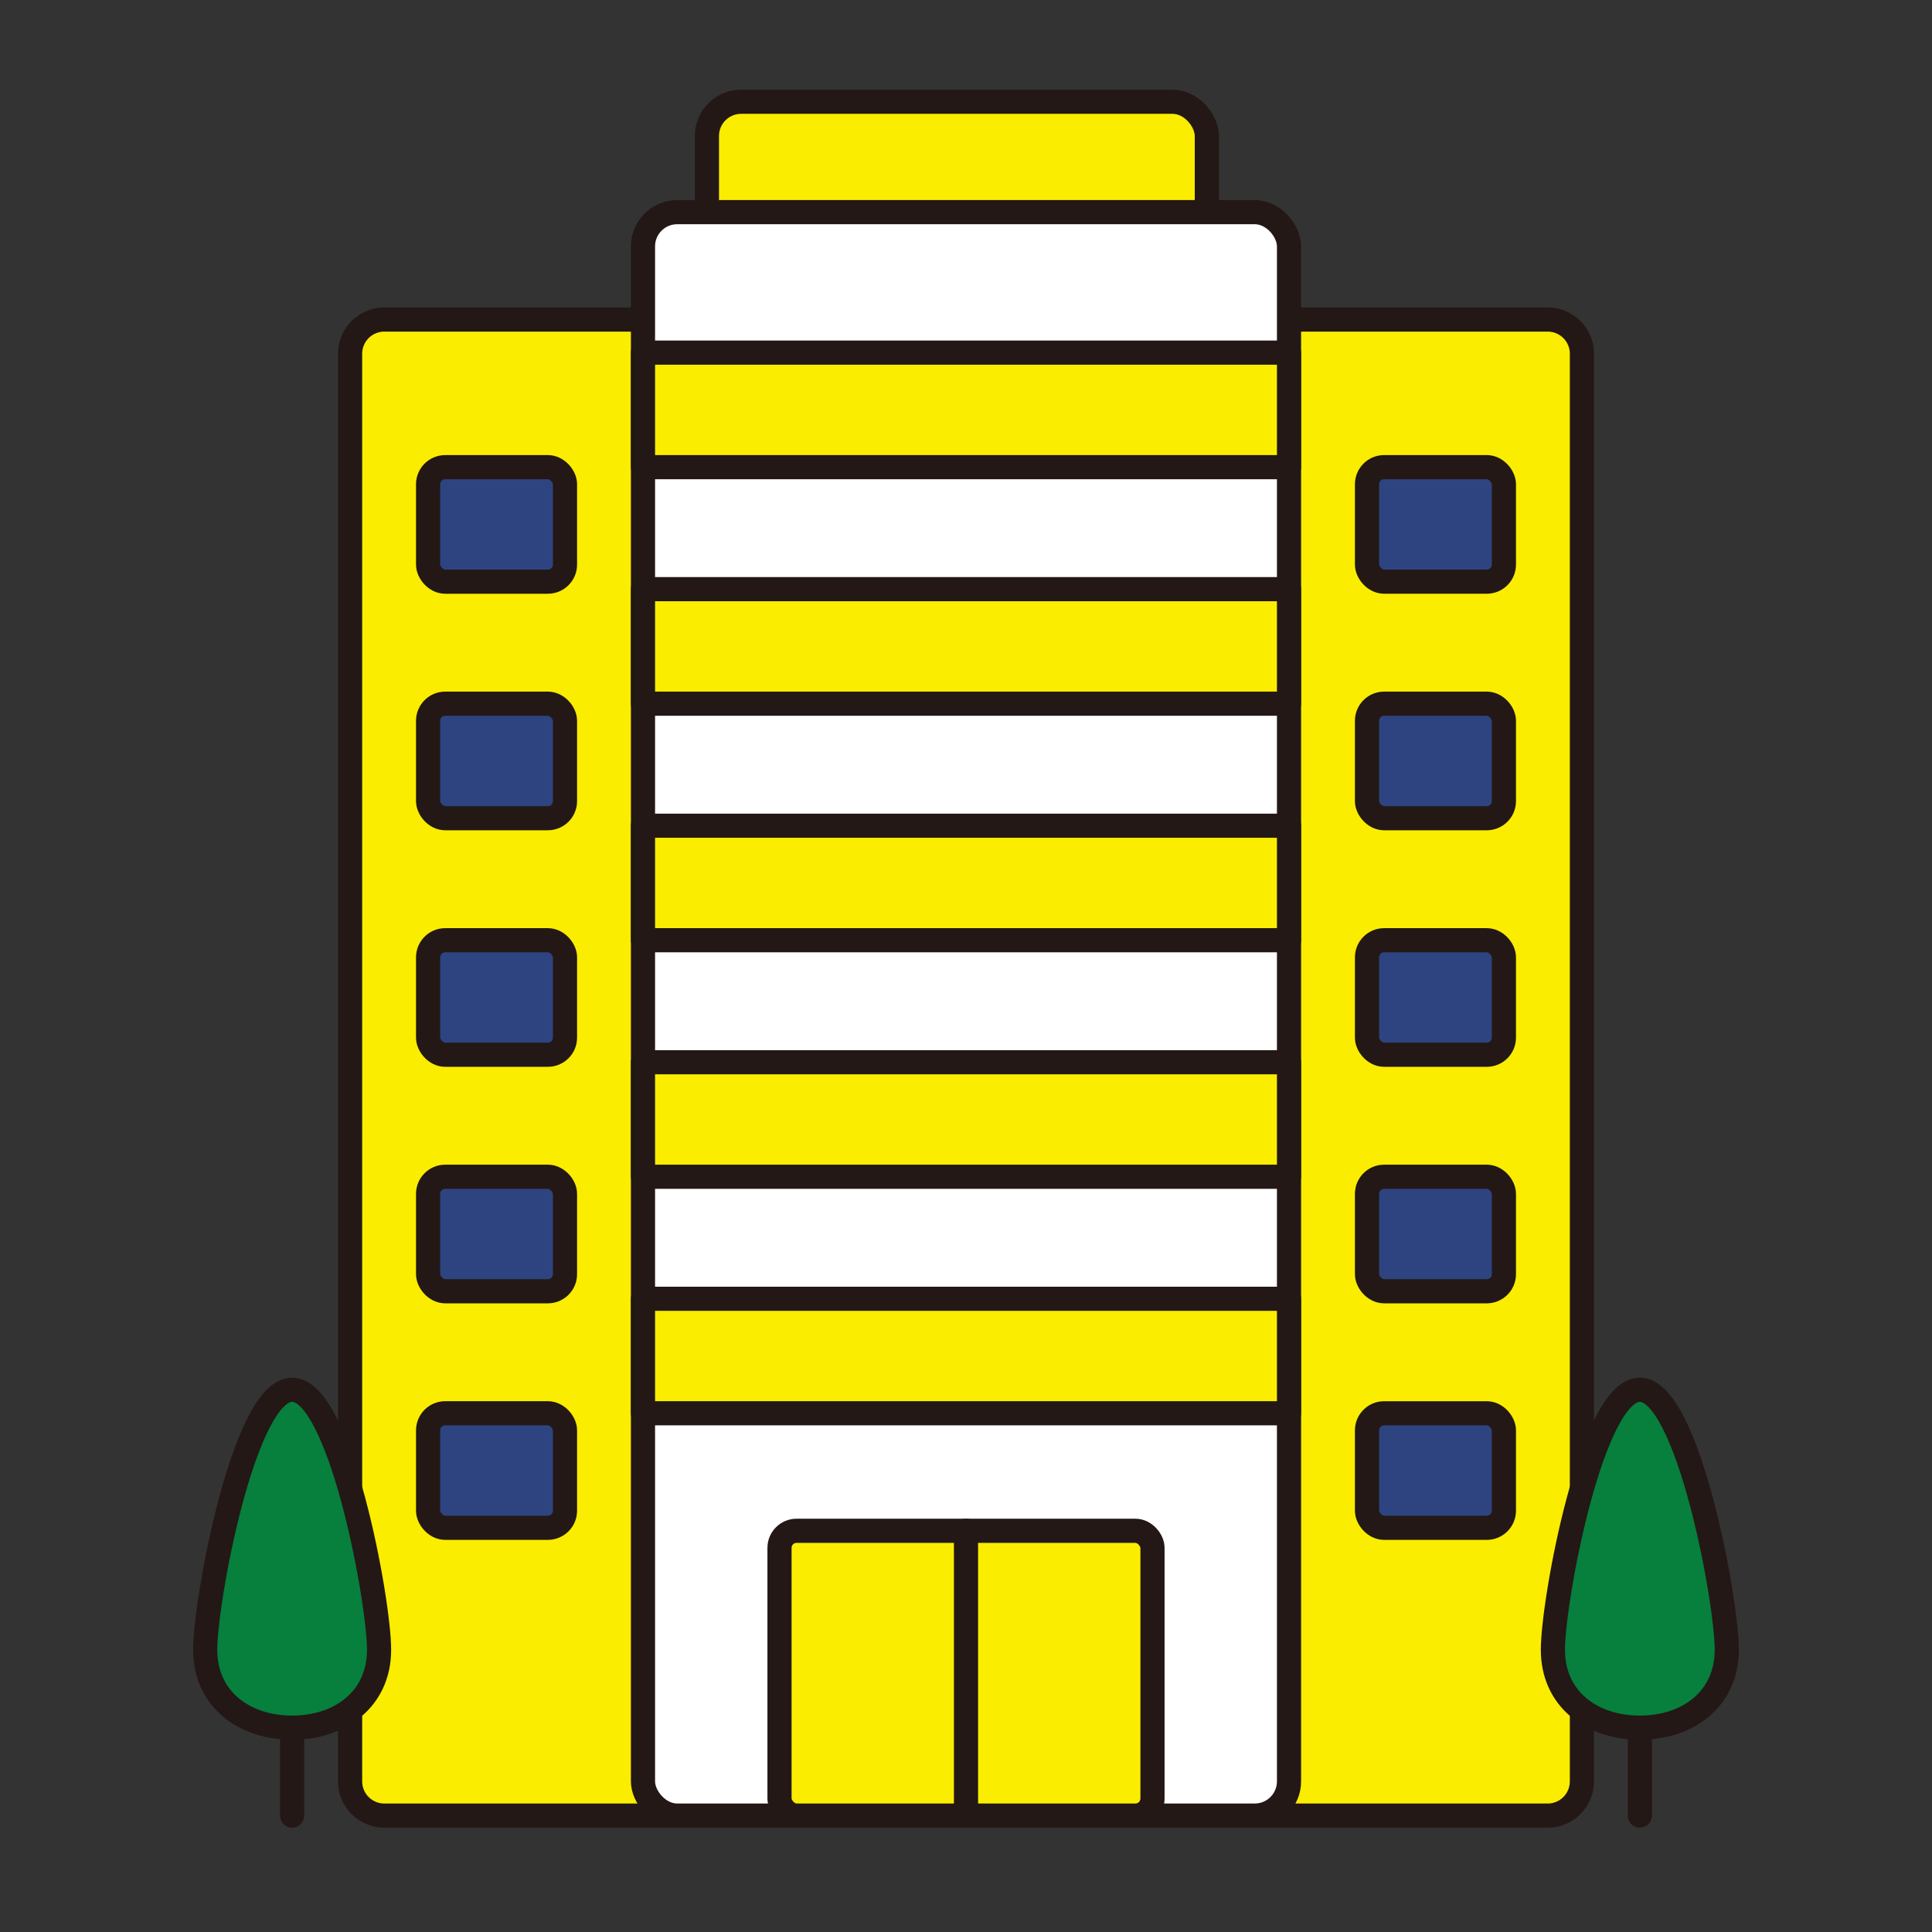 <svg id="グループ_2797" data-name="グループ 2797" xmlns="http://www.w3.org/2000/svg" xmlns:xlink="http://www.w3.org/1999/xlink" width="160" height="160" viewBox="0 0 160 160">
  <rect x="0" y="0" width="160" height="160" fill="#333333" stroke="none"/>
  <defs>
    <clipPath id="clip-path">
      <rect id="長方形_2264" data-name="長方形 2264" width="160" height="160" fill="none"/>
    </clipPath>
  </defs>
  <g id="グループ_2796" data-name="グループ 2796" clip-path="url(#clip-path)">
    <rect id="長方形_2226" data-name="長方形 2226" width="41.4" height="18.39" rx="2.835" transform="translate(58.544 8.427)" fill="#faed00"/>
    <rect id="長方形_2227" data-name="長方形 2227" width="41.4" height="18.39" rx="2.835" transform="translate(58.544 8.427)" fill="none" stroke="#231815" stroke-linecap="round" stroke-linejoin="round" stroke-width="2"/>
    <path id="長方形_2228" data-name="長方形 2228" d="M2.835,0H99.179a2.834,2.834,0,0,1,2.834,2.834V121.062a2.835,2.835,0,0,1-2.835,2.835H2.835A2.835,2.835,0,0,1,0,121.062V2.835A2.835,2.835,0,0,1,2.835,0Z" transform="translate(28.994 26.463)" fill="#faed00"/>
    <path id="長方形_2229" data-name="長方形 2229" d="M2.835,0H99.179a2.834,2.834,0,0,1,2.834,2.834V121.062a2.835,2.835,0,0,1-2.835,2.835H2.835A2.835,2.835,0,0,1,0,121.062V2.835A2.835,2.835,0,0,1,2.835,0Z" transform="translate(28.994 26.463)" fill="none" stroke="#231815" stroke-linecap="round" stroke-linejoin="round" stroke-width="2"/>
    <rect id="長方形_2230" data-name="長方形 2230" width="53.502" height="132.79" rx="2.835" transform="translate(53.249 17.569)" fill="#fff"/>
    <rect id="長方形_2231" data-name="長方形 2231" width="53.502" height="132.79" rx="2.835" transform="translate(53.249 17.569)" fill="none" stroke="#231815" stroke-linecap="round" stroke-linejoin="round" stroke-width="2"/>
    <rect id="長方形_2232" data-name="長方形 2232" width="53.502" height="9.484" transform="translate(53.249 29.204)" fill="#faed00"/>
    <rect id="長方形_2233" data-name="長方形 2233" width="53.502" height="9.484" transform="translate(53.249 29.204)" fill="none" stroke="#231815" stroke-linecap="round" stroke-linejoin="round" stroke-width="2"/>
    <rect id="長方形_2234" data-name="長方形 2234" width="53.502" height="9.484" transform="translate(53.249 48.793)" fill="#faed00"/>
    <rect id="長方形_2235" data-name="長方形 2235" width="53.502" height="9.484" transform="translate(53.249 48.793)" fill="none" stroke="#231815" stroke-linecap="round" stroke-linejoin="round" stroke-width="2"/>
    <rect id="長方形_2236" data-name="長方形 2236" width="53.502" height="9.484" transform="translate(53.249 68.382)" fill="#faed00"/>
    <rect id="長方形_2237" data-name="長方形 2237" width="53.502" height="9.484" transform="translate(53.249 68.382)" fill="none" stroke="#231815" stroke-linecap="round" stroke-linejoin="round" stroke-width="2"/>
    <rect id="長方形_2238" data-name="長方形 2238" width="53.502" height="9.484" transform="translate(53.249 87.97)" fill="#faed00"/>
    <rect id="長方形_2239" data-name="長方形 2239" width="53.502" height="9.484" transform="translate(53.249 87.97)" fill="none" stroke="#231815" stroke-linecap="round" stroke-linejoin="round" stroke-width="2"/>
    <rect id="長方形_2240" data-name="長方形 2240" width="53.502" height="9.484" transform="translate(53.249 107.558)" fill="#faed00"/>
    <rect id="長方形_2241" data-name="長方形 2241" width="53.502" height="9.484" transform="translate(53.249 107.558)" fill="none" stroke="#231815" stroke-linecap="round" stroke-linejoin="round" stroke-width="2"/>
    <rect id="長方形_2242" data-name="長方形 2242" width="11.338" height="9.483" rx="1.417" transform="translate(35.453 38.689)" fill="#2d4480"/>
    <rect id="長方形_2243" data-name="長方形 2243" width="11.338" height="9.483" rx="1.417" transform="translate(35.453 38.689)" fill="none" stroke="#231815" stroke-linecap="round" stroke-linejoin="round" stroke-width="2"/>
    <rect id="長方形_2244" data-name="長方形 2244" width="11.338" height="9.483" rx="1.417" transform="translate(35.453 58.277)" fill="#2d4480"/>
    <rect id="長方形_2245" data-name="長方形 2245" width="11.338" height="9.483" rx="1.417" transform="translate(35.453 58.277)" fill="none" stroke="#231815" stroke-linecap="round" stroke-linejoin="round" stroke-width="2"/>
    <rect id="長方形_2246" data-name="長方形 2246" width="11.338" height="9.483" rx="1.417" transform="translate(35.453 77.866)" fill="#2d4480"/>
    <rect id="長方形_2247" data-name="長方形 2247" width="11.338" height="9.483" rx="1.417" transform="translate(35.453 77.866)" fill="none" stroke="#231815" stroke-linecap="round" stroke-linejoin="round" stroke-width="2"/>
    <rect id="長方形_2248" data-name="長方形 2248" width="11.338" height="9.483" rx="1.417" transform="translate(35.453 97.454)" fill="#2d4480"/>
    <rect id="長方形_2249" data-name="長方形 2249" width="11.338" height="9.483" rx="1.417" transform="translate(35.453 97.454)" fill="none" stroke="#231815" stroke-linecap="round" stroke-linejoin="round" stroke-width="2"/>
    <rect id="長方形_2250" data-name="長方形 2250" width="11.338" height="9.483" rx="1.417" transform="translate(35.453 117.042)" fill="#2d4480"/>
    <rect id="長方形_2251" data-name="長方形 2251" width="11.338" height="9.483" rx="1.417" transform="translate(35.453 117.042)" fill="none" stroke="#231815" stroke-linecap="round" stroke-linejoin="round" stroke-width="2"/>
    <rect id="長方形_2252" data-name="長方形 2252" width="11.338" height="9.483" rx="1.417" transform="translate(113.209 38.688)" fill="#2d4480"/>
    <rect id="長方形_2253" data-name="長方形 2253" width="11.338" height="9.483" rx="1.417" transform="translate(113.209 38.688)" fill="none" stroke="#231815" stroke-linecap="round" stroke-linejoin="round" stroke-width="2"/>
    <rect id="長方形_2254" data-name="長方形 2254" width="11.338" height="9.483" rx="1.417" transform="translate(113.209 58.277)" fill="#2d4480"/>
    <rect id="長方形_2255" data-name="長方形 2255" width="11.338" height="9.483" rx="1.417" transform="translate(113.209 58.277)" fill="none" stroke="#231815" stroke-linecap="round" stroke-linejoin="round" stroke-width="2"/>
    <rect id="長方形_2256" data-name="長方形 2256" width="11.338" height="9.483" rx="1.417" transform="translate(113.209 77.866)" fill="#2d4480"/>
    <rect id="長方形_2257" data-name="長方形 2257" width="11.338" height="9.483" rx="1.417" transform="translate(113.209 77.866)" fill="none" stroke="#231815" stroke-linecap="round" stroke-linejoin="round" stroke-width="2"/>
    <rect id="長方形_2258" data-name="長方形 2258" width="11.338" height="9.483" rx="1.417" transform="translate(113.209 97.454)" fill="#2d4480"/>
    <rect id="長方形_2259" data-name="長方形 2259" width="11.338" height="9.483" rx="1.417" transform="translate(113.209 97.454)" fill="none" stroke="#231815" stroke-linecap="round" stroke-linejoin="round" stroke-width="2"/>
    <rect id="長方形_2260" data-name="長方形 2260" width="11.338" height="9.483" rx="1.417" transform="translate(113.209 117.043)" fill="#2d4480"/>
    <rect id="長方形_2261" data-name="長方形 2261" width="11.338" height="9.483" rx="1.417" transform="translate(113.209 117.043)" fill="none" stroke="#231815" stroke-linecap="round" stroke-linejoin="round" stroke-width="2"/>
    <rect id="長方形_2262" data-name="長方形 2262" width="30.89" height="23.586" rx="1.417" transform="translate(64.555 126.773)" fill="#faed00"/>
    <rect id="長方形_2263" data-name="長方形 2263" width="30.89" height="23.586" rx="1.417" transform="translate(64.555 126.773)" fill="none" stroke="#231815" stroke-linecap="round" stroke-linejoin="round" stroke-width="2"/>
    <line id="線_258" data-name="線 258" y1="23.586" transform="translate(80 126.773)" fill="#fff"/>
    <line id="線_259" data-name="線 259" y1="23.586" transform="translate(80 126.773)" fill="none" stroke="#231815" stroke-linecap="round" stroke-linejoin="round" stroke-width="2"/>
    <path id="パス_3316" data-name="パス 3316" d="M35.642,165.4c0,4.091-3.223,6.452-7.2,6.452s-7.2-2.361-7.2-6.452,3.223-21.532,7.2-21.532,7.2,17.441,7.2,21.532" transform="translate(-4.249 -28.775)" fill="#06803c"/>
    <path id="パス_3317" data-name="パス 3317" d="M35.642,165.4c0,4.091-3.223,6.452-7.2,6.452s-7.2-2.361-7.2-6.452,3.223-21.532,7.2-21.532S35.642,161.314,35.642,165.4Z" transform="translate(-4.249 -28.775)" fill="none" stroke="#231815" stroke-linecap="round" stroke-linejoin="round" stroke-width="2"/>
    <line id="線_260" data-name="線 260" y2="7.277" transform="translate(24.194 143.082)" fill="#06803c"/>
    <line id="線_261" data-name="線 261" y2="7.277" transform="translate(24.194 143.082)" fill="none" stroke="#231815" stroke-linecap="round" stroke-linejoin="round" stroke-width="2"/>
    <path id="パス_3318" data-name="パス 3318" d="M175.156,165.4c0,4.091-3.223,6.452-7.2,6.452s-7.2-2.361-7.2-6.452,3.223-21.532,7.2-21.532,7.2,17.441,7.2,21.532" transform="translate(-32.152 -28.775)" fill="#06803c"/>
    <path id="パス_3319" data-name="パス 3319" d="M175.156,165.4c0,4.091-3.223,6.452-7.2,6.452s-7.2-2.361-7.2-6.452,3.223-21.532,7.2-21.532S175.156,161.314,175.156,165.4Z" transform="translate(-32.152 -28.775)" fill="none" stroke="#231815" stroke-linecap="round" stroke-linejoin="round" stroke-width="2"/>
    <line id="線_262" data-name="線 262" y2="7.277" transform="translate(135.806 143.082)" fill="#06803c"/>
    <line id="線_263" data-name="線 263" y2="7.277" transform="translate(135.806 143.082)" fill="none" stroke="#231815" stroke-linecap="round" stroke-linejoin="round" stroke-width="2"/>
  </g>
</svg>
